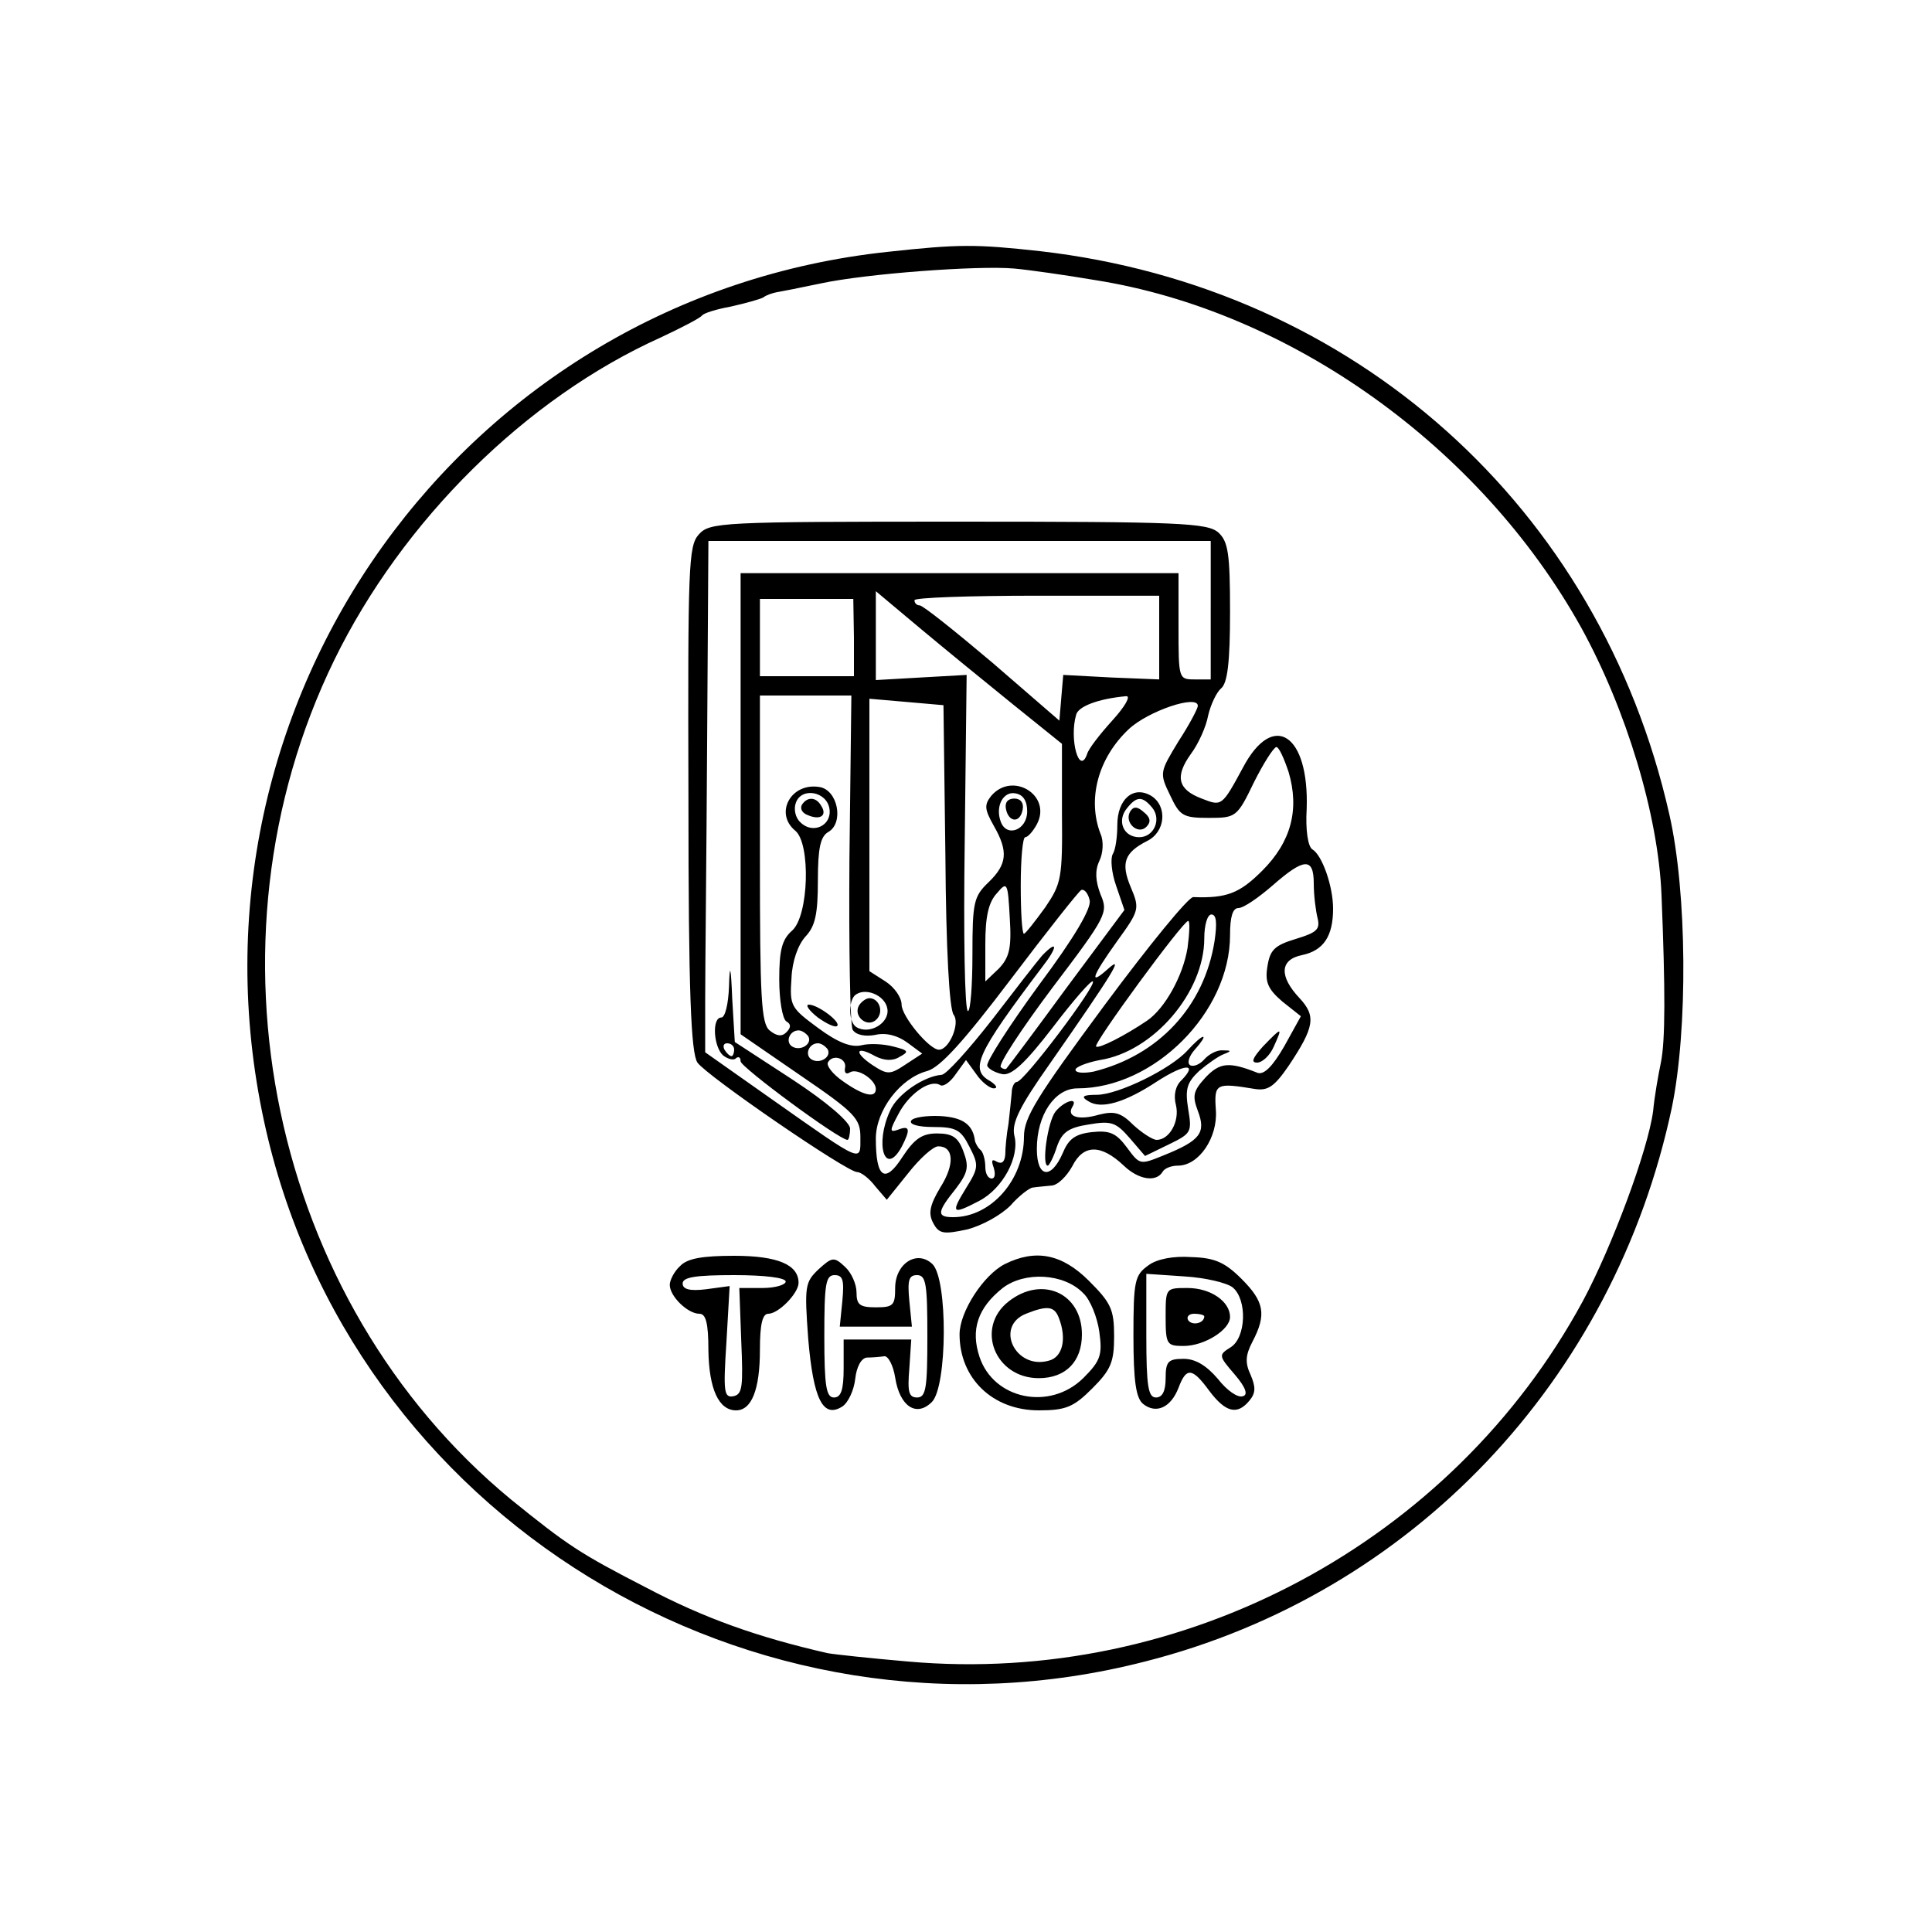 <?xml version="1.0" standalone="no"?>
<!DOCTYPE svg PUBLIC "-//W3C//DTD SVG 20010904//EN"
 "http://www.w3.org/TR/2001/REC-SVG-20010904/DTD/svg10.dtd">
<svg version="1.0" xmlns="http://www.w3.org/2000/svg"
 width="300pt" height="300pt" viewBox="0 0 300 300"
 preserveAspectRatio="xMidYMid meet">
<g transform="translate(0,300) scale(0.1,-0.1)"
fill="#000000" stroke="none">
<path d="M1379 2609 c-659 -70 -1110 -698 -969 -1350 132 -612 757 -996 1368
-839 414 105 728 436 818 860 25 121 24 334 -4 456 -108 477 -489 818 -977
874 -100 11 -126 11 -236 -1z m322 -44 c303 -48 598 -259 754 -539 70 -127
120 -291 125 -416 6 -148 6 -226 -1 -260 -4 -19 -10 -53 -12 -75 -8 -61 -64
-211 -109 -295 -203 -375 -619 -598 -1048 -560 -58 5 -114 11 -125 13 -109 25
-191 54 -282 102 -103 53 -121 65 -210 137 -373 308 -489 862 -274 1303 106
217 298 407 507 501 32 15 61 30 64 34 3 4 23 10 45 14 22 5 44 11 50 14 5 4
15 7 20 8 6 1 37 7 70 14 70 15 243 28 300 23 22 -2 79 -10 126 -18z"/>
<path d="M1085 2170 c-16 -18 -17 -48 -16 -410 0 -303 4 -395 14 -410 15 -21
232 -170 248 -170 6 0 19 -10 28 -22 l18 -21 33 41 c18 23 39 42 47 42 24 0
26 -28 3 -64 -16 -27 -19 -40 -11 -55 9 -17 16 -18 53 -10 23 6 52 22 67 37
13 15 30 28 35 28 6 1 19 2 28 3 10 0 24 14 33 30 17 34 44 35 80 1 23 -22 50
-26 60 -10 3 6 14 10 24 10 33 0 62 44 59 86 -3 42 0 43 61 33 20 -3 30 4 52
36 40 60 43 77 17 105 -32 34 -31 60 4 67 33 7 48 29 48 72 0 35 -17 83 -32
92 -7 4 -11 30 -9 63 4 116 -52 153 -99 64 -33 -61 -33 -60 -64 -48 -37 14
-42 34 -17 69 12 16 24 43 27 60 4 17 13 36 20 42 10 8 14 40 14 119 0 91 -3
109 -18 123 -17 15 -59 17 -404 17 -370 0 -386 -1 -403 -20z m795 -117 l0
-108 -25 0 c-25 0 -25 1 -25 83 l0 82 -340 0 -340 0 0 -358 0 -358 93 -64 c85
-58 93 -67 93 -96 0 -39 6 -42 -136 58 l-105 74 0 82 c0 45 2 224 3 397 l2
315 390 0 390 0 0 -107z m-308 -146 l77 -62 0 -107 c1 -102 -1 -110 -26 -147
-16 -22 -30 -40 -33 -41 -3 0 -5 34 -5 75 0 41 3 75 7 75 4 0 12 9 18 20 24
45 -38 83 -71 44 -11 -14 -10 -21 4 -46 23 -40 21 -60 -8 -88 -23 -22 -25 -31
-25 -112 0 -48 -3 -88 -7 -88 -5 0 -7 118 -5 261 l3 261 -71 -4 -70 -4 0 69 0
69 68 -57 c37 -31 102 -84 144 -118z m228 103 l0 -65 -74 3 -75 4 -3 -35 -3
-36 -104 90 c-58 49 -108 89 -113 89 -4 0 -8 3 -8 8 0 4 85 7 190 7 l190 0 0
-65z m-474 0 l0 -60 -73 0 -73 0 0 60 0 60 73 0 72 0 1 -60z m-7 -343 c-1
-139 1 -259 5 -266 5 -8 19 -11 35 -8 17 4 35 -1 50 -12 l23 -17 -26 -17 c-24
-16 -28 -16 -51 -1 -30 20 -26 31 4 14 14 -7 27 -8 38 -1 15 8 14 10 -10 16
-15 4 -37 5 -49 2 -16 -4 -37 4 -68 27 -42 31 -44 34 -41 77 1 26 10 52 22 65
15 16 19 35 19 87 0 50 4 68 16 75 25 14 15 66 -14 70 -44 7 -70 -41 -37 -68
24 -20 21 -132 -5 -155 -16 -14 -20 -31 -20 -76 0 -32 5 -61 11 -65 7 -4 8 -9
0 -17 -7 -7 -15 -6 -26 3 -13 11 -15 50 -15 266 l0 254 71 0 71 0 -3 -253z
m149 4 c1 -143 6 -239 13 -247 10 -13 -7 -54 -23 -54 -15 0 -58 52 -58 70 0
11 -11 27 -25 36 l-25 16 0 212 0 211 58 -5 57 -5 3 -234z m259 210 c-19 -21
-37 -44 -39 -52 -12 -34 -28 23 -17 61 3 13 34 25 78 29 7 0 -2 -16 -22 -38z
m133 23 c0 -4 -13 -29 -30 -55 -29 -48 -30 -49 -13 -84 15 -32 20 -35 60 -35
42 0 44 1 70 55 15 30 31 55 35 55 4 0 12 -18 19 -39 17 -58 4 -108 -41 -153
-35 -35 -55 -43 -107 -41 -7 1 -69 -75 -138 -168 -105 -142 -125 -174 -125
-204 0 -67 -51 -125 -110 -125 -26 0 -25 8 4 44 19 25 21 34 12 58 -8 22 -17
28 -41 28 -23 0 -35 -8 -54 -37 -27 -42 -41 -32 -41 29 0 44 38 94 80 105 20
6 55 44 130 143 56 74 105 136 109 138 5 2 11 -6 13 -16 3 -12 -23 -57 -79
-132 -46 -63 -82 -119 -80 -125 2 -5 13 -11 24 -13 14 -2 35 17 78 73 32 42
60 74 62 71 6 -6 -107 -156 -118 -156 -4 0 -8 -8 -8 -17 -1 -10 -3 -31 -5 -48
-3 -16 -5 -38 -5 -48 -1 -11 -5 -15 -13 -11 -8 5 -9 2 -5 -9 3 -10 2 -17 -3
-17 -6 0 -10 8 -10 18 0 10 -3 22 -7 26 -5 4 -8 11 -9 14 -3 26 -19 37 -54 39
-21 1 -42 -2 -45 -7 -4 -6 11 -10 34 -10 35 0 43 -4 56 -30 15 -29 15 -33 -5
-65 -24 -39 -22 -42 20 -20 37 19 64 69 55 102 -4 19 7 43 55 111 99 142 116
170 91 148 -31 -28 -26 -13 14 43 34 47 35 50 21 83 -16 38 -10 54 25 72 29
14 32 54 7 70 -28 17 -53 -5 -53 -45 0 -19 -3 -39 -7 -45 -4 -7 -2 -29 5 -49
l13 -38 -90 -121 c-49 -67 -91 -123 -93 -125 -1 -2 -6 -1 -9 2 -4 4 32 59 80
123 85 112 87 117 75 145 -8 21 -9 37 -2 52 6 12 7 31 2 42 -21 54 -4 118 44
163 30 28 107 54 107 36z m-572 -160 c4 -26 -26 -40 -45 -21 -8 7 -11 21 -7
31 9 24 48 17 52 -10z m307 -4 c0 -29 -32 -41 -41 -16 -9 24 4 48 23 44 12 -2
18 -12 18 -28z m194 6 c15 -18 3 -46 -20 -46 -25 0 -35 26 -19 45 15 19 24 19
39 1z m251 -118 c0 -18 3 -42 6 -54 4 -17 -1 -22 -34 -32 -33 -10 -40 -17 -44
-43 -4 -24 1 -35 23 -54 l29 -23 -26 -47 c-18 -31 -31 -44 -41 -41 -45 18 -59
16 -81 -7 -19 -21 -21 -28 -12 -52 13 -34 4 -46 -53 -69 -37 -15 -37 -15 -57
12 -17 23 -27 27 -55 24 -26 -3 -36 -11 -45 -33 -18 -41 -40 -38 -40 7 0 53
28 94 63 94 119 0 237 118 237 238 0 28 4 42 13 42 8 0 31 16 53 35 49 43 64
44 64 3z m-489 -132 l-21 -20 0 58 c0 43 5 65 18 79 16 19 17 17 20 -39 3 -47
-1 -61 -17 -78z m335 43 c-16 -102 -87 -178 -188 -203 -16 -3 -28 -2 -28 3 0
4 17 11 38 15 83 13 162 105 162 189 0 21 5 37 11 37 8 0 9 -13 5 -41z m-42
-11 c-7 -43 -35 -94 -63 -113 -34 -23 -75 -44 -79 -40 -5 4 135 195 143 195 3
0 2 -19 -1 -42z m-466 -95 c3 -22 -28 -40 -48 -28 -12 7 -13 38 -3 49 15 14
48 1 51 -21z m-123 -42 c7 -12 -12 -24 -25 -16 -11 7 -4 25 10 25 5 0 11 -4
15 -9z m30 -20 c7 -12 -12 -24 -25 -16 -11 7 -4 25 10 25 5 0 11 -4 15 -9z
m27 -30 c-1 -7 2 -10 8 -6 12 7 40 -12 40 -26 0 -15 -20 -10 -51 12 -16 11
-27 25 -23 30 8 13 30 5 26 -10z"/>
<path d="M1132 1468 c-1 -27 -6 -48 -12 -48 -15 0 -12 -46 3 -59 8 -6 17 -8
20 -4 4 3 7 1 7 -5 0 -9 153 -122 166 -122 2 0 4 8 4 18 -1 10 -35 40 -90 76
l-89 58 -4 67 c-2 52 -4 56 -5 19z m8 -98 c0 -5 -2 -10 -4 -10 -3 0 -8 5 -11
10 -3 6 -1 10 4 10 6 0 11 -4 11 -10z"/>
<path d="M1270 1420 c14 -10 27 -16 30 -13 6 6 -30 33 -44 33 -6 0 0 -9 14
-20z"/>
<path d="M1618 1516 c-7 -8 -42 -53 -78 -100 -36 -46 -71 -85 -78 -85 -27 -2
-69 -30 -80 -56 -24 -52 -8 -103 18 -56 14 27 13 34 -5 27 -14 -5 -14 -2 0 24
16 31 49 55 65 45 5 -3 16 5 24 17 l16 22 16 -22 c8 -12 21 -22 27 -22 7 0 4
5 -5 11 -33 18 -22 42 80 177 25 32 25 44 0 18z"/>
<path d="M1245 1750 c-3 -6 1 -13 10 -16 19 -8 30 0 20 15 -8 14 -22 14 -30 1z"/>
<path d="M1562 1744 c4 -21 22 -23 26 -1 2 10 -3 17 -13 17 -10 0 -15 -6 -13
-16z"/>
<path d="M1755 1740 c-10 -17 12 -37 25 -24 8 8 6 15 -4 23 -10 9 -16 9 -21 1z"/>
<path d="M1961 1375 c-16 -18 -19 -25 -9 -25 8 0 20 11 26 25 14 31 13 31 -17
0z"/>
<path d="M1844 1369 c-26 -29 -108 -69 -141 -69 -22 0 -25 -3 -13 -10 20 -13
57 -2 107 31 42 27 64 29 38 2 -10 -9 -13 -24 -9 -39 6 -25 -10 -54 -30 -54
-6 0 -23 11 -36 23 -20 20 -30 22 -54 16 -31 -9 -50 -3 -41 12 10 16 -12 10
-26 -7 -12 -15 -22 -84 -12 -84 2 0 9 13 14 29 8 23 18 30 50 35 35 6 42 3 63
-21 l24 -28 37 18 c35 17 36 19 30 55 -5 31 -2 41 17 59 13 11 30 23 38 26 13
5 12 6 -1 6 -9 1 -22 -6 -29 -14 -7 -8 -17 -12 -22 -9 -5 3 -2 14 8 25 9 10
15 19 12 19 -3 0 -13 -9 -24 -21z"/>
<path d="M1334 1439 c-10 -17 13 -36 27 -22 12 12 4 33 -11 33 -5 0 -12 -5
-16 -11z"/>
<path d="M1056 1034 c-9 -8 -16 -22 -16 -29 0 -18 28 -45 46 -45 10 0 14 -14
14 -57 1 -60 16 -93 43 -93 24 0 37 32 37 94 0 40 4 56 13 56 16 0 47 32 47
48 0 28 -32 42 -100 42 -49 0 -73 -4 -84 -16z m164 -24 c0 -5 -16 -10 -36 -10
l-36 0 3 -82 c3 -71 2 -83 -12 -86 -15 -3 -16 7 -11 84 l5 87 -37 -5 c-25 -3
-36 0 -36 9 0 10 21 13 80 13 47 0 80 -4 80 -10z"/>
<path d="M1271 1029 c-21 -20 -22 -26 -16 -108 8 -94 23 -124 53 -105 9 6 18
25 20 43 2 18 9 32 18 33 8 0 20 1 27 2 6 1 14 -14 17 -33 7 -45 33 -62 57
-38 24 24 25 190 1 214 -24 23 -58 1 -58 -37 0 -27 -3 -30 -30 -30 -25 0 -30
4 -30 23 0 13 -8 31 -18 40 -17 16 -20 15 -41 -4z m37 -49 l-4 -40 56 0 56 0
-4 40 c-3 32 -1 40 12 40 14 0 16 -14 16 -95 0 -80 -2 -95 -16 -95 -13 0 -15
9 -12 45 l3 45 -52 0 -53 0 0 -45 c0 -33 -4 -45 -15 -45 -12 0 -15 17 -15 95
0 81 2 95 16 95 13 0 15 -8 12 -40z"/>
<path d="M1560 1037 c-33 -17 -70 -74 -70 -109 0 -68 51 -118 123 -118 42 0
54 5 83 34 29 29 34 41 34 81 0 42 -5 52 -39 86 -42 42 -83 50 -131 26z m122
-45 c11 -10 22 -38 25 -60 5 -36 2 -45 -25 -72 -52 -51 -139 -33 -161 33 -14
42 -3 76 36 107 34 26 95 23 125 -8z"/>
<path d="M1566 979 c-52 -41 -21 -119 47 -119 42 0 67 26 67 68 0 64 -62 92
-114 51z m78 -25 c13 -33 6 -62 -16 -67 -51 -14 -84 53 -35 73 33 13 44 12 51
-6z"/>
<path d="M1783 1035 c-21 -15 -23 -24 -23 -109 0 -71 4 -97 15 -106 20 -16 43
-6 55 25 12 32 21 32 48 -5 25 -33 43 -38 62 -15 10 12 10 21 2 40 -9 19 -8
31 3 52 22 42 18 62 -17 97 -26 26 -42 33 -78 34 -28 2 -54 -3 -67 -13z m131
-34 c23 -19 21 -78 -3 -93 -19 -12 -19 -13 6 -42 18 -21 21 -32 13 -34 -8 -3
-25 9 -39 27 -18 21 -35 31 -53 31 -24 0 -28 -4 -28 -30 0 -20 -5 -30 -15 -30
-12 0 -15 17 -15 96 l0 96 59 -4 c33 -2 66 -10 75 -17z"/>
<path d="M1810 955 c0 -43 2 -45 28 -45 32 0 72 25 72 45 0 24 -30 45 -66 45
-34 0 -34 0 -34 -45z m60 1 c0 -11 -19 -15 -25 -6 -3 5 1 10 9 10 9 0 16 -2
16 -4z"/>
</g>
</svg>
